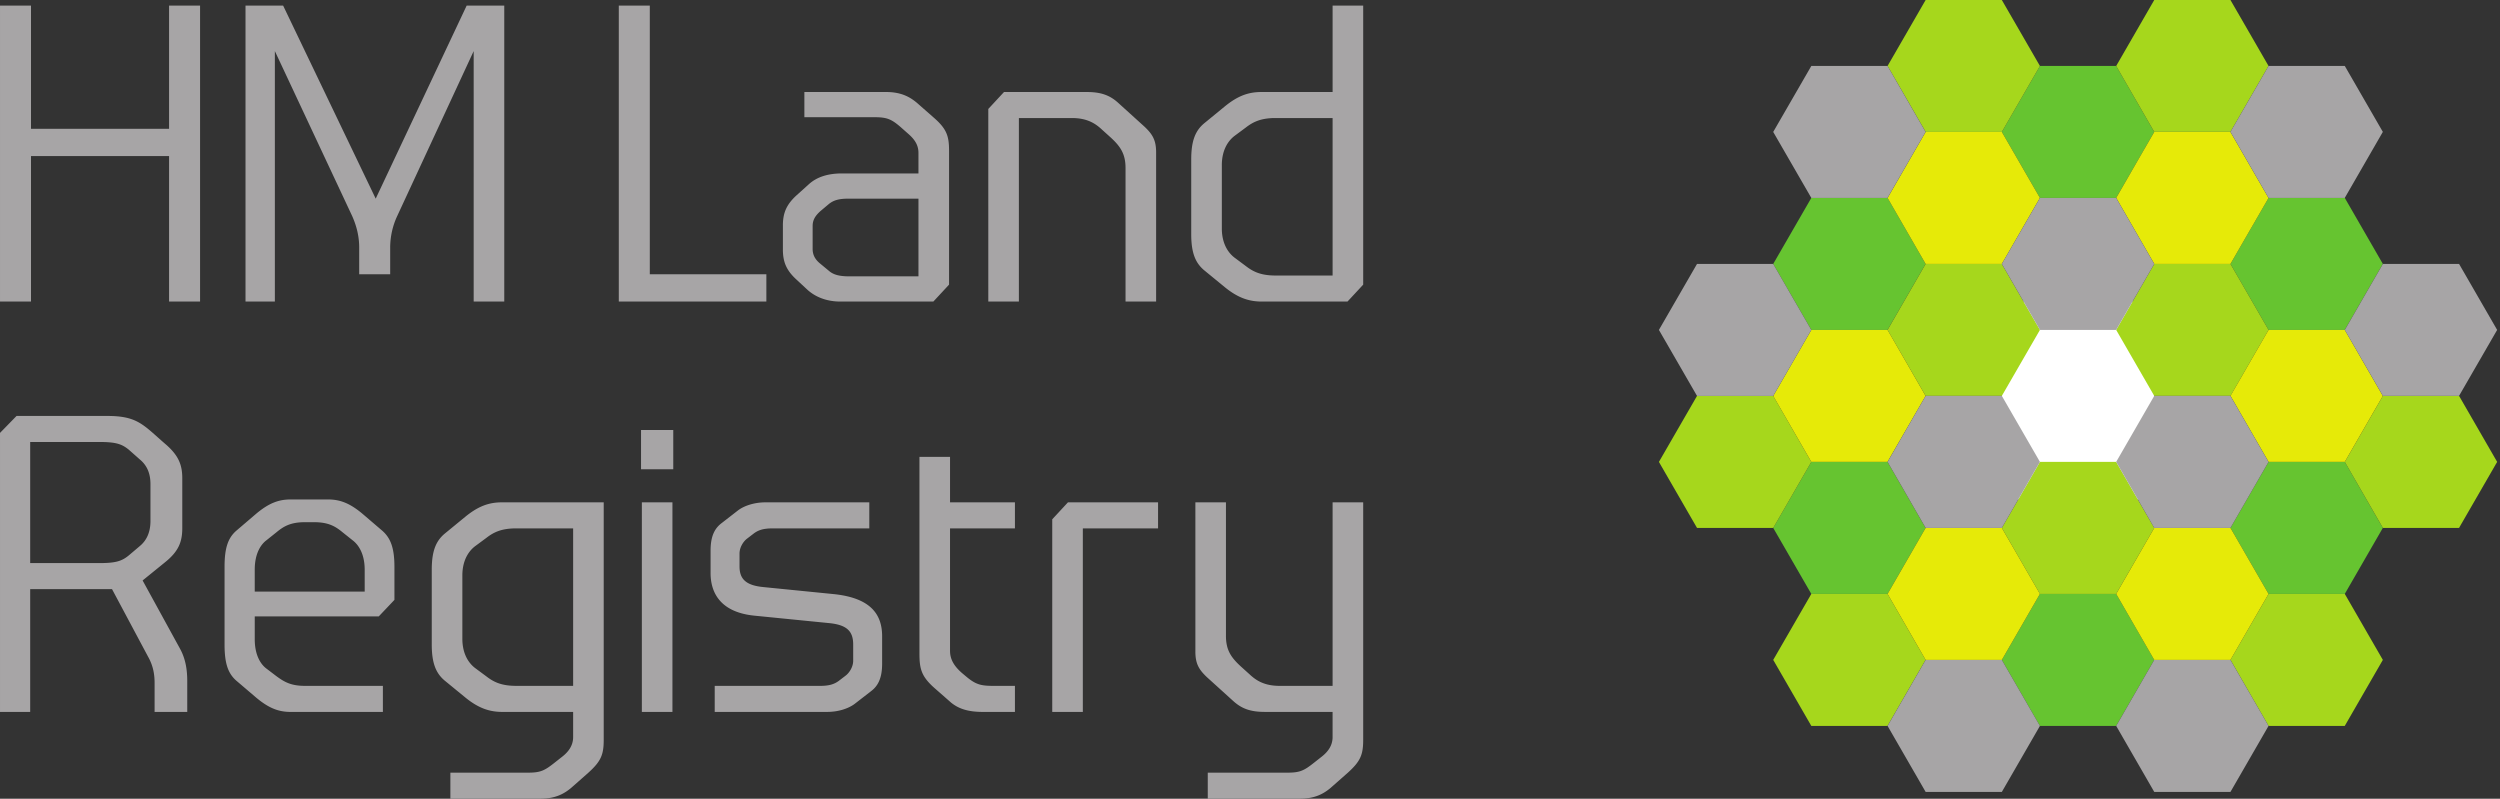 <svg xmlns="http://www.w3.org/2000/svg" width="313" height="100"><rect width="100%" height="100%" fill="#333333" stroke="none"/><path d="M269.713 62.53h-19.084V37.755h19.084z" fill="#fff"/><path d="m226.777 41.306-4.771-8.263 4.771-8.263h9.545l4.764 8.263-4.77 8.263zM255.4 24.78l-4.771-8.262 4.771-8.26h9.545l4.766 8.258-1.745 3.025-3.025 5.24zm-28.623 49.58-4.771-8.265 4.771-8.263h-.002 9.547l4.764 8.267-4.77 8.264zm57.246-33.054-4.771-8.263 4.771-8.263h9.545l4.764 8.263-4.768 8.263zM255.4 90.884l-4.771-8.265 4.771-8.26h9.545l4.768 8.26-4.771 8.265zm28.623-16.524-4.771-8.265 4.771-8.266h9.545l4.764 8.266-4.767 8.265z" fill="#66c430"/><path d="m241.09 16.517-4.768-8.259L241.09 0h9.539l4.771 8.258-4.771 8.26zm28.622-.004-4.767-8.254 4.767-8.26h9.54l4.771 8.26-4.771 8.254zm-57.245 49.583-4.772-8.265 4.772-8.263h9.539l4.77 8.263-4.77 8.265zm14.31 24.788-4.771-8.265 4.771-8.26h9.545l4.764 8.26-4.77 8.265zm71.56-24.788-4.77-8.268 4.77-8.263h9.538l4.768 8.263-4.772 8.268zm-14.314 24.788-4.771-8.265 4.771-8.26h9.545l4.764 8.26-4.768 8.265zm-33.394-41.319h-9.54l-4.767-8.259 4.768-8.263h9.539l4.771 8.263zm28.623 0h-9.54l-4.767-8.259 4.768-8.263h9.539l4.771 8.263zM255.4 74.36l-4.771-8.265 4.771-8.266h9.545l4.767 8.266-4.77 8.265z" fill="#a6d71c"/><path d="M250.629 33.043h-9.54l-4.767-8.263 4.768-8.263h9.539l4.771 8.263zm-23.852 24.785-4.771-8.259 4.771-8.263h9.545l4.764 8.263-4.77 8.26zm52.475-24.785h-9.54l-4.767-8.263 3.021-5.24 1.747-3.023h-.002 9.541l4.771 8.266zM250.629 82.62h-9.54l-4.767-8.261 4.768-8.263h9.539l4.771 8.263zm33.394-24.792-4.771-8.263 4.771-8.259h9.545l4.764 8.26-4.768 8.262zm-4.771 24.792h-9.54l-4.767-8.261 4.768-8.263h9.539l4.771 8.263z" fill="#e6ea08"/><path d="m226.777 24.78-4.771-8.262 4.771-8.26h9.545l4.764 8.26-4.77 8.262zm-14.31 24.789-4.772-8.263 4.772-8.263h9.539l4.771 8.263-4.771 8.263zm71.556-24.789-4.771-8.268 4.771-8.254h9.545l4.764 8.254-4.768 8.268zm14.314 24.785-4.77-8.259 4.77-8.263h9.538l4.768 8.263-4.772 8.26zM241.09 99.147l-4.768-8.264 4.768-8.263h9.539l4.771 8.263-4.771 8.265zm28.622 0-4.767-8.264 4.767-8.263h9.54l4.771 8.263-4.771 8.265zM255.4 41.306l-4.771-8.263 4.771-8.263h9.545l4.768 8.263-4.771 8.263zm-14.31 24.79-4.768-8.268 4.768-8.263h9.539l4.771 8.263-4.771 8.268zm28.622 0-4.767-8.268 4.767-8.263h9.54l4.771 8.263-4.771 8.268zM168.755 96.737l-2.173 1.916c-.93.775-2.018 1.346-3.88 1.346h-11.49v-3.262h9.988c1.553 0 2.07-.257 3.312-1.241l.984-.775c.724-.57 1.344-1.346 1.344-2.432v-3.158h-8.485c-1.81 0-2.896-.414-3.934-1.346l-3.312-3c-.982-.934-1.447-1.658-1.447-3.21V62.893h3.827v16.715c0 1.762.622 2.69 1.862 3.83l1.09.983c.828.777 1.861 1.45 3.776 1.45h6.624V62.893h3.831v29.705c0 1.863-.313 2.691-1.916 4.139m-33.185-30.583v22.979h-3.83V65.015l1.966-2.122h11.282v3.26zm-12.539 22.978c-1.862 0-3.053-.414-3.985-1.19l-2.122-1.864c-1.553-1.399-1.81-2.33-1.81-4.244V57.201h3.83v5.691h8.124v3.261h-8.125v15.32c0 .877.312 1.758 1.5 2.793l.621.52c1.193.98 1.864 1.085 3.416 1.085h2.588v3.261zm-13.986-2.588-2.07 1.603c-.778.57-2.018.984-3.417.984H89.483v-3.26h13.197c1.138 0 1.759-.207 2.329-.62l.88-.674c.464-.362.931-1.088.931-1.862v-2.021c0-1.705-.829-2.483-3.107-2.691l-9.314-.928c-3.986-.415-5.434-2.642-5.434-5.333v-2.796c0-1.912.57-2.843 1.4-3.465l2.068-1.605c.776-.568 2.017-.983 3.414-.983h12.99v3.261H96.728c-1.138 0-1.759.206-2.329.619l-.879.673c-.467.362-.932 1.088-.932 1.864v1.603c0 1.605.829 2.383 3.002 2.59l8.798.879c4.45.465 6.055 2.381 6.055 5.278v3.417c0 1.914-.57 2.844-1.397 3.467M80.361 62.892h3.829v26.24h-3.83zm-.103-9.055h4.035v4.915h-4.035zm-8.501 12.317h-7.142c-1.812 0-2.794.466-3.726 1.192l-1.397 1.032c-.621.466-1.605 1.552-1.605 3.677v7.914c0 2.125.984 3.21 1.605 3.677l1.397 1.034c.932.724 1.914 1.19 3.726 1.19h7.142zm1.914 30.583-2.173 1.916c-.934.774-2.02 1.346-3.881 1.346h-11.23v-3.262h9.728c1.552 0 2.07-.256 3.313-1.242l.982-.774c.726-.569 1.347-1.347 1.347-2.432v-3.156h-8.849c-1.554 0-2.951-.416-4.66-1.815l-2.587-2.119c-1.033-.881-1.605-2.072-1.605-4.506v-9.364c0-2.432.572-3.62 1.605-4.502l2.588-2.123c1.708-1.397 3.054-1.811 4.607-1.811h12.73v29.705c0 1.862-.312 2.691-1.915 4.139M45.659 71.329c0-2.123-.88-3.208-1.5-3.675l-1.294-1.033c-.88-.726-1.759-1.242-3.518-1.242h-1.192c-1.76 0-2.639.516-3.518 1.242l-1.294 1.033c-.62.467-1.45 1.552-1.45 3.675v2.74h13.766zm1.759 5.847H31.894v2.848c0 2.122.828 3.208 1.45 3.673l1.293.983c.93.673 1.759 1.19 3.518 1.19h9.782v3.263H36.395c-1.45 0-2.691-.416-4.347-1.813l-2.486-2.121c-.983-.881-1.448-2.072-1.448-4.506v-9.726c0-2.434.465-3.62 1.448-4.502l2.486-2.124c1.656-1.396 2.897-1.81 4.347-1.81h4.657c1.45 0 2.693.414 4.349 1.81l2.482 2.124c.985.881 1.5 2.068 1.5 4.502v4.139zm-28.58-16.56c0-1.398-.465-2.38-1.346-3.105l-1.345-1.19c-.88-.724-1.605-.985-3.726-.985H3.779V70.5h8.642c2.121 0 2.847-.258 3.726-.982l1.345-1.14c.88-.724 1.346-1.757 1.346-3.156zm.517 28.517v-3.624c0-1.034-.155-2.123-.827-3.312l-4.503-8.436H3.779v15.372H.001V54.2l2.07-2.123h11.384c3.778 0 4.503 1.139 7.194 3.468 1.708 1.449 2.173 2.638 2.173 4.348v6.21c0 1.759-.465 2.95-2.225 4.347l-2.742 2.224 4.709 8.591c.724 1.345.88 2.743.88 4.037v3.83zm147.486-74.355h-7.142c-1.811 0-2.792.467-3.726 1.191l-1.395 1.035c-.622.467-1.605 1.553-1.605 3.675v7.919c0 2.12.983 3.206 1.605 3.671l1.395 1.039c.934.724 1.915 1.189 3.726 1.189h7.142zm1.864 22.978h-10.712c-1.553 0-2.952-.415-4.658-1.81l-2.588-2.122c-1.035-.88-1.605-2.07-1.605-4.502v-9.368c0-2.432.57-3.623 1.605-4.502l2.588-2.121c1.706-1.397 3.053-1.812 4.605-1.812h8.901V.702h3.831v34.935zm-27.788 0V21.04c0-1.757-.621-2.691-1.862-3.83l-1.088-.982c-.829-.776-1.862-1.45-3.778-1.45h-6.625v22.978h-3.829V13.641l1.967-2.121h10.35c1.812 0 2.898.412 3.933 1.344l3.313 3.002c.98.932 1.448 1.656 1.448 3.208v18.682zM114.991 24.87h-8.693c-1.19 0-1.914.156-2.588.726l-.984.827c-.568.517-.983 1.037-.983 1.862v2.899c0 .776.362 1.348.932 1.81l1.19.985c.519.415 1.242.62 2.433.62h8.693zm1.864 12.886h-11.644c-1.709 0-3.106-.57-4.088-1.448l-1.397-1.295c-1.243-1.139-1.708-2.172-1.708-3.777v-3.002c0-1.603.465-2.638 1.708-3.778l1.55-1.397c1.036-.932 2.434-1.345 4.14-1.345h9.575v-2.587c0-1.086-.619-1.813-1.346-2.434l-.878-.776c-1.19-1.034-1.76-1.242-3.315-1.242h-8.744v-3.156h10.195c1.864 0 2.95.569 3.882 1.345l2.12 1.862c1.606 1.4 1.917 2.278 1.917 4.142v16.769zm-39.382 0V.702h3.882v33.64h14.593v3.414zm-18.168 0V6.396l-9.574 20.65a9.401 9.401 0 0 0-.88 3.932v3.364h-3.88v-3.364c0-1.656-.466-3.002-.88-3.932l-9.678-20.65v31.36h-3.675V.702h4.71l11.59 24.169L58.426.702h4.708v37.054zm-38.137 0V19.54H3.881v18.216H.001V.703h3.88v15.422h17.287V.703h3.88v37.053z" fill="#a7a5a6"/></svg>